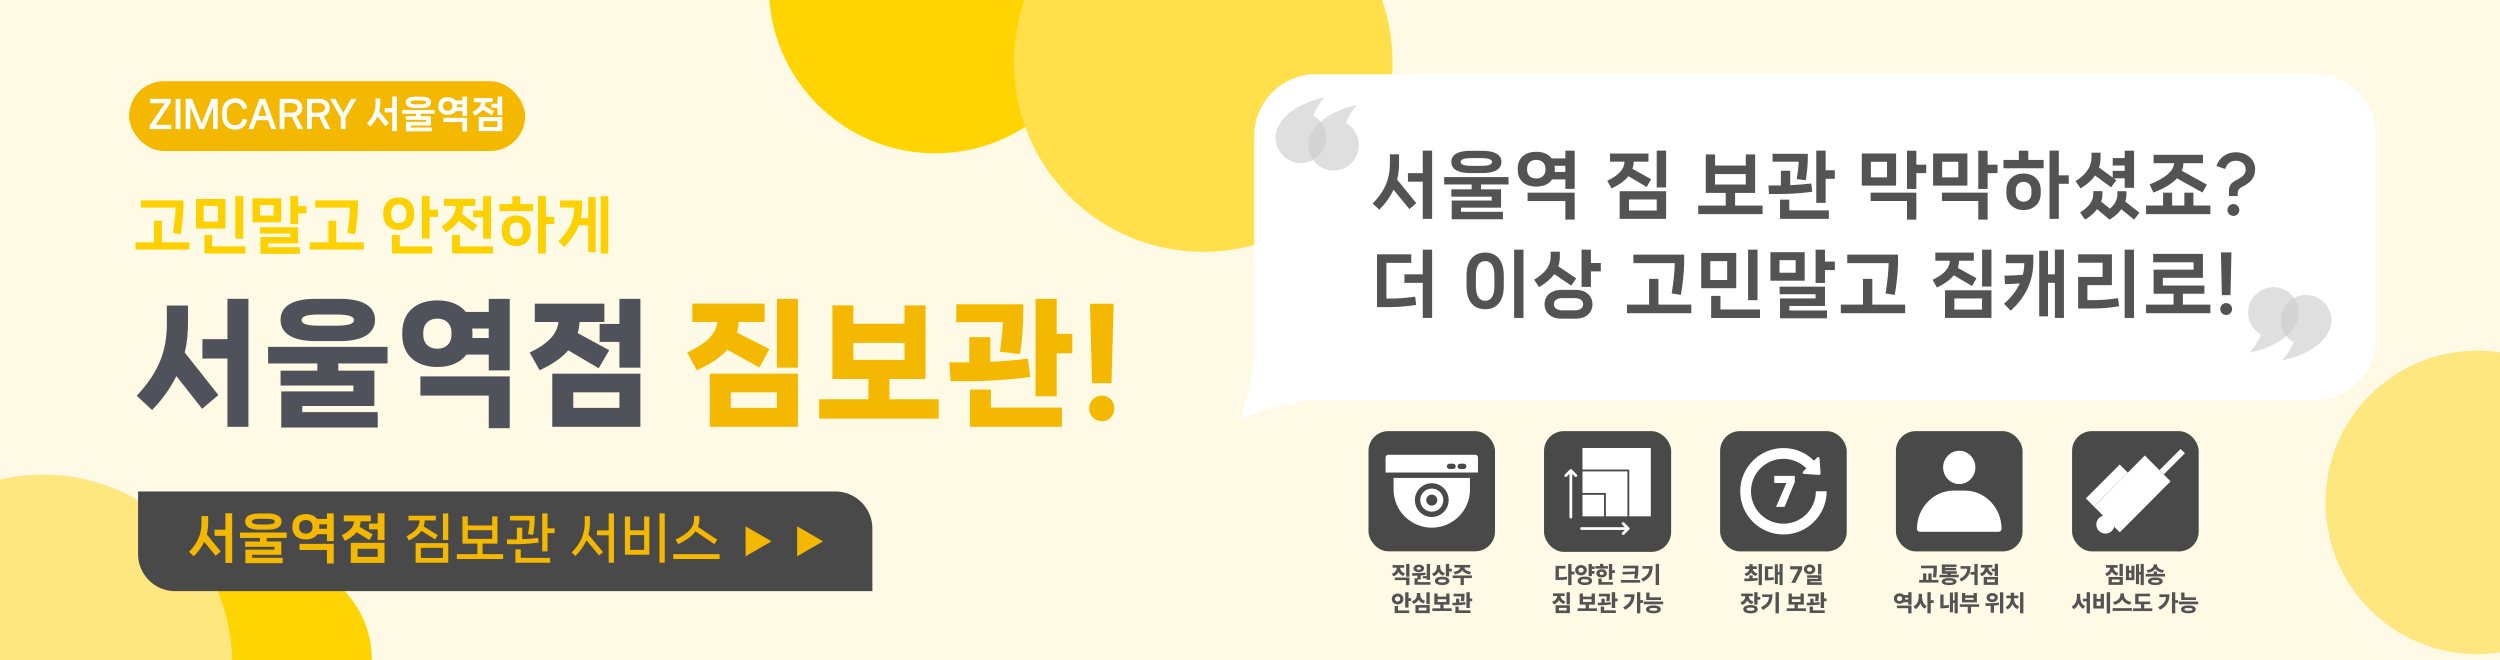 <?xml version="1.0" encoding="UTF-8"?>
<svg id="_레이어_2" data-name="레이어 2" xmlns="http://www.w3.org/2000/svg" xmlns:xlink="http://www.w3.org/1999/xlink" viewBox="0 0 1060 280">
  <defs>
    <style>
      .cls-1 {
        fill: #f5b800;
      }

      .cls-1, .cls-2, .cls-3, .cls-4, .cls-5, .cls-6, .cls-7, .cls-8, .cls-9, .cls-10, .cls-11, .cls-12, .cls-13, .cls-14 {
        stroke-width: 0px;
      }

      .cls-2 {
        fill: #ffd400;
      }

      .cls-3 {
        fill: #ffe04a;
      }

      .cls-4 {
        fill: #4f525b;
      }

      .cls-15 {
        opacity: .63;
      }

      .cls-5 {
        fill: #ffe780;
      }

      .cls-6 {
        fill: none;
      }

      .cls-16 {
        filter: url(#drop-shadow-1);
      }

      .cls-7 {
        fill: #ccc;
      }

      .cls-8 {
        fill: #494949;
      }

      .cls-9, .cls-10, .cls-13 {
        fill: #fff;
      }

      .cls-10 {
        fill-rule: evenodd;
      }

      .cls-17 {
        filter: url(#drop-shadow-2);
      }

      .cls-18 {
        clip-path: url(#clippath);
      }

      .cls-11 {
        fill: #535354;
      }

      .cls-12 {
        fill: #fffae6;
      }

      .cls-13 {
        filter: url(#drop-shadow-3);
      }

      .cls-14 {
        fill: #fdd000;
      }
    </style>
    <clipPath id="clippath">
      <rect class="cls-6" width="1060" height="280"/>
    </clipPath>
    <filter id="drop-shadow-1" filterUnits="userSpaceOnUse">
      <feOffset dx="2" dy="2"/>
      <feGaussianBlur result="blur" stdDeviation="2"/>
      <feFlood flood-color="#7c7c7c" flood-opacity=".2"/>
      <feComposite in2="blur" operator="in"/>
      <feComposite in="SourceGraphic"/>
    </filter>
    <filter id="drop-shadow-2" filterUnits="userSpaceOnUse">
      <feOffset dx="2" dy="2"/>
      <feGaussianBlur result="blur-2" stdDeviation="2"/>
      <feFlood flood-color="#7c7c7c" flood-opacity=".2"/>
      <feComposite in2="blur-2" operator="in"/>
      <feComposite in="SourceGraphic"/>
    </filter>
    <filter id="drop-shadow-3" filterUnits="userSpaceOnUse">
      <feOffset dx="2" dy="2"/>
      <feGaussianBlur result="blur-3" stdDeviation="2"/>
      <feFlood flood-color="#7c7c7c" flood-opacity=".2"/>
      <feComposite in2="blur-3" operator="in"/>
      <feComposite in="SourceGraphic"/>
    </filter>
  </defs>
  <g id="_레이어_1-2" data-name="레이어 1">
    <g class="cls-18">
      <rect class="cls-12" width="1060" height="280"/>
      <circle class="cls-2" cx="115.33" cy="279.67" r="42.33"/>
      <circle class="cls-2" cx="396.5" cy="-5.5" r="70.5"/>
      <circle class="cls-5" cx="1050.34" cy="213.02" r="64.34"/>
      <circle class="cls-5" cx="18.17" cy="281.5" r="80.27"/>
      <circle class="cls-3" cx="510.17" cy="26.5" r="80.27"/>
      <g>
        <g>
          <path class="cls-8" d="m58.54,208.38h295.65c8.66,0,15.7,7.03,15.7,15.7v26.57H74.24c-8.66,0-15.7-7.03-15.7-15.7v-26.57h0Z"/>
          <g>
            <g>
              <path class="cls-1" d="m88.27,221.69c0,1.71-.2,3.34-.59,4.89l5.9,7.26-2.14,1.83-4.87-5.95c-.99,2.16-2.46,4.19-4.4,6.15l-2.03-1.89c3.72-3.79,5.3-7.53,5.3-12.28v-2.88h2.82v2.88Zm7.3-4.06h2.88v21.05h-2.88v-11.47h-4.58v-2.64h4.58v-6.94Z"/>
              <path class="cls-1" d="m121.56,228.07h-8.47v1.51h6.18v5.66h-12.35v1.26h12.91v2.3h-15.78v-5.77h12.33v-1.19h-12.44v-2.25h6.27v-1.51h-8.47v-2.28h19.83v2.28Zm-11.81-3.49c-3.4,0-5.81-.99-5.81-3.45s2.41-3.42,5.81-3.42h3.79c3.4,0,5.84.99,5.84,3.42s-2.43,3.45-5.84,3.45h-3.79Zm.59-4.62c-2.28,0-3.54.34-3.54,1.2s1.26,1.22,3.54,1.22h2.64c2.25,0,3.52-.38,3.52-1.22s-1.26-1.2-3.52-1.2h-2.64Z"/>
              <path class="cls-1" d="m138.63,217.65h2.88v11.79h-2.88v-2.93h-4.06c-.99,1.51-2.82,2.23-4.91,2.23-3.2,0-5.7-1.69-5.7-5.21v-.32c0-3.54,2.5-5.23,5.7-5.23,2.01,0,3.76.68,4.78,2.05h4.19v-2.39Zm-6.13,5.59c0-1.87-1.26-2.75-2.84-2.75s-2.82.88-2.82,2.75v.25c0,1.87,1.24,2.75,2.82,2.75s2.84-.88,2.84-2.75v-.25Zm-5.5,9.94v-2.59h14.51v8.32h-2.88v-5.72h-11.63Zm11.63-8.97v-1.89h-3.31c.04.29.07.59.07.9v.32c0,.23,0,.45-.02.68h3.27Z"/>
              <path class="cls-1" d="m151.21,225.65c-1.1,1.38-2.73,2.57-4.96,3.65l-1.33-2.34c3.52-1.78,5.03-3.58,5.16-5.91h-4.33v-2.52h11.47v2.52h-4.35c-.04.81-.18,1.6-.43,2.32l5.57,3.22-1.4,2.37-5.41-3.31Zm-2.48,13.03v-8.54h14.31v8.54h-14.31Zm2.88-5.99v3.42h8.54v-3.42h-8.54Zm8.54-15.06h2.88v11.36h-2.88v-4.55h-3.7v-2.46h3.7v-4.35Z"/>
              <path class="cls-1" d="m178.69,225.07c-1.1,1.53-2.86,2.88-5.3,4.12l-1.01-1.83c3.72-1.98,5.5-3.99,5.52-6.72h-4.69v-1.98h11.58v1.98h-4.71c0,.92-.16,1.78-.45,2.59l5.97,3.63-1.08,1.87-5.84-3.67Zm-2.46,13.52v-8.29h13.84v8.29h-13.84Zm2.23-6.31v4.28h9.35v-4.28h-9.35Zm9.35-14.6h2.25v11.29h-2.25v-11.29Z"/>
              <path class="cls-1" d="m204.63,234.96h8.7v2.07h-19.65v-2.07h8.72v-4.46h-6.31v-11.54h2.25v3.83h10.34v-3.83h2.25v11.54h-6.31v4.46Zm-6.29-10.14v3.65h10.34v-3.65h-10.34Z"/>
              <path class="cls-1" d="m228.41,230.05c-3.13.45-7.12.7-10.1.7h-3.31l-.11-2.05h4.28v-4.96h2.25v4.89c2.14-.11,4.62-.29,6.74-.56l.25,1.98Zm-4.51-3.54c.38-2.16.63-4.39.63-5.84h-8.29v-1.94h10.48v1.08c0,2.3-.27,4.73-.68,6.96l-2.14-.27Zm-3.11,6.4v3.63h12.46v2.05h-14.72v-5.68h2.25Zm11.36-8.9h3.04v2.05h-3.04v7.73h-2.25v-16.11h2.25v6.33Z"/>
              <path class="cls-1" d="m250.12,221.62c0,1.78-.2,3.45-.63,5.05l6.2,7.41-1.69,1.44-5.34-6.45c-1.01,2.34-2.55,4.53-4.69,6.67l-1.58-1.51c3.76-3.79,5.54-7.62,5.54-12.62v-2.73h2.19v2.73Zm7.96-3.94h2.25v20.91h-2.25v-11.65h-4.96v-2.05h4.96v-7.21Z"/>
              <path class="cls-1" d="m273.11,224.86v-5.86h2.21v16.2h-10.37v-16.2h2.23v5.86h5.93Zm-5.93,8.29h5.93v-6.27h-5.93v6.27Zm12.44-15.48h2.23v20.91h-2.23v-20.91Z"/>
              <path class="cls-1" d="m285.46,234.96h19.65v2.05h-19.65v-2.05Zm9.42-9.65c-1.42,1.94-3.81,3.76-7.37,5.41l-1.04-1.94c5.52-2.64,7.8-5.34,7.8-8.43v-1.6h2.25v1.6c0,1.04-.18,2.05-.59,3.04l8.16,5.45-1.22,1.87-8-5.41Z"/>
            </g>
            <polygon class="cls-1" points="327.14 229.52 316.12 223.15 316.12 235.88 327.14 229.52"/>
            <polygon class="cls-1" points="349 229.52 337.98 223.15 337.98 235.88 349 229.52"/>
          </g>
        </g>
        <g>
          <path class="cls-14" d="m68.64,102.75h11.67v3.04h-22.88v-3.04h7.88v-9.15h3.33v9.15Zm5.8-14.74h-14.72v-3.04h18.07v2.18c0,3.59-.47,8.06-1.17,12.14l-3.28-.52c.65-3.82,1.09-8.22,1.09-10.63v-.13Z"/>
          <path class="cls-14" d="m83.14,96.9v-12.53h12.45v12.53h-12.45Zm3.22-2.91h6.01v-6.71h-6.01v6.71Zm.31,13.5v-7.85h3.3v4.84h14.07v3.02h-17.37Zm13.13-6.32v-17.97h3.35v17.97h-3.35Z"/>
          <path class="cls-14" d="m119.23,84.1v10.14h-12.19v-10.14h12.19Zm-3.22,7.31v-4.47h-5.75v4.47h5.75Zm-2.24,11.8v1.61h13.39v2.78h-16.72v-7.07h12.66v-1.48h-12.79v-2.7h16.12v6.86h-12.66Zm12.66-15.78h3.51v3.02h-3.51v4.58h-3.33v-11.83h3.33v4.24Z"/>
          <path class="cls-14" d="m142.58,102.75h11.67v3.04h-22.88v-3.04h7.88v-9.15h3.33v9.15Zm5.8-14.74h-14.72v-3.04h18.07v2.18c0,3.59-.47,8.06-1.17,12.14l-3.28-.52c.65-3.82,1.09-8.22,1.09-10.63v-.13Z"/>
          <path class="cls-14" d="m175.65,90.84c0,4.55-2.94,6.68-6.55,6.68s-6.58-2.13-6.58-6.68v-.39c0-4.6,2.91-6.73,6.58-6.73s6.55,2.13,6.55,6.73v.39Zm-9.8-.03c0,2.6,1.46,3.8,3.25,3.8s3.22-1.2,3.22-3.8v-.36c0-2.6-1.48-3.82-3.22-3.82s-3.25,1.22-3.25,3.82v.36Zm3.67,8.81v4.84h13.78v3.02h-17.11v-7.85h3.33Zm12.64-10.69h3.54v3.02h-3.54v9.2h-3.3v-17.97h3.3v5.75Z"/>
          <path class="cls-14" d="m194.55,93.59c-1.22,1.82-3.04,3.46-5.51,4.97l-1.74-2.55c4.13-2.7,5.88-5.33,5.9-8.71h-4.94v-2.94h13.23v2.94h-5.04c0,1.22-.18,2.37-.52,3.46l6.47,4.81-1.85,2.6-6.01-4.58Zm.47,10.87h14.04v3.02h-17.37v-7.85h3.33v4.84Zm5.59-15.18h4.24v-6.08h3.33v17.97h-3.33v-9.05h-4.24v-2.83Z"/>
          <path class="cls-14" d="m220.58,83.22v3.3h5.46v2.96h-14.27v-2.96h5.46v-3.3h3.35Zm4.42,13.88v1.43c0,3.51-2.65,5.8-6.08,5.8s-6.11-2.29-6.11-5.8v-1.43c0-3.51,2.7-5.77,6.11-5.77s6.08,2.26,6.08,5.77Zm-3.3.13c0-1.87-1.22-2.94-2.78-2.94s-2.78,1.07-2.78,2.94v1.17c0,1.87,1.22,2.96,2.78,2.96s2.78-1.09,2.78-2.96v-1.17Zm13.29-5.25v3.02h-3.54v12.48h-3.3v-24.29h3.3v8.79h3.54Z"/>
          <path class="cls-14" d="m249.41,92.48v-8.89h3.15v23.32h-3.15v-11.39h-4.03c-1.25,3.38-3.33,6.42-6.19,9.2l-2.47-2.39c4.86-4.52,6.81-9.7,6.81-14.3h-6.06v-3.04h9.31v2.39c0,1.79-.18,3.48-.52,5.1h3.15Zm5.28-9.28h3.22v24.29h-3.22v-24.29Z"/>
        </g>
        <g>
          <g class="cls-16">
            <path class="cls-4" d="m77.71,135.28c0,4.22-.46,8.32-1.37,12.19l14.26,18.03-6.9,5.84-10.9-13.87c-2.51,5.03-5.88,9.82-10.33,14.39l-6.5-6.07c9.24-9.77,12.78-18.95,12.78-30.51v-7.74h8.96v7.74Zm16.72-10.58h8.9v54.26h-8.9v-28.95h-10.61v-8.21h10.61v-17.11Z"/>
            <path class="cls-4" d="m162.32,152.1h-20.88v3.06h15.29v14.97h-30.58v2.6h32.01v6.53h-40.91v-15.31h30.58v-2.48h-30.87v-6.3h15.58v-3.06h-20.88v-7.05h50.66v7.05Zm-30.64-9.48c-8.39,0-14.72-2.54-14.72-9.01s6.33-8.9,14.72-8.9h10.61c8.39,0,14.72,2.54,14.72,8.9s-6.33,9.01-14.72,9.01h-10.61Zm1.88-11.27c-4.96,0-7.7.63-7.7,2.37s2.74,2.37,7.7,2.37h6.85c4.96,0,7.7-.69,7.7-2.37s-2.74-2.37-7.7-2.37h-6.85Z"/>
            <path class="cls-4" d="m205.23,124.71h8.9v30.34h-8.9v-6.7h-9.47c-2.62,3.53-7.13,5.26-12.32,5.26-8.39,0-14.89-4.45-14.89-13.75v-.63c0-9.48,6.5-13.87,14.89-13.87,5.02,0,9.41,1.56,12.09,4.91h9.7v-5.55Zm-28.98,41.03v-8.15h37.88v21.96h-8.9v-13.81h-28.98Zm13.18-26.52c0-4.28-2.74-6.13-5.99-6.13s-5.99,1.85-5.99,6.13v.52c0,4.28,2.74,6.12,5.99,6.12s5.99-1.85,5.99-6.12v-.52Zm15.8,2.08v-3.99h-7.02c.06.64.11,1.27.11,1.91v.63c0,.52,0,.98-.06,1.45h6.96Z"/>
            <path class="cls-4" d="m238.95,146.55c-2.8,3.18-6.79,5.95-12.15,8.44l-4.22-7.51c8.39-4.04,11.64-8.15,12.21-12.94h-10.04v-7.8h29.5v7.8h-10.5c-.11,1.68-.34,3.24-.8,4.68l13.35,7.28-4.45,7.63-12.89-7.57Zm-6.79,32.42v-22.54h37.37v22.54h-37.37Zm8.9-14.62v6.59h19.57v-6.59h-19.57Zm19.57-39.64h8.9v29.18h-8.9v-10.92h-8.39v-7.63h8.39v-10.63Z"/>
          </g>
          <g class="cls-17">
            <path class="cls-1" d="m306.37,146.26c-2.91,3.35-7.19,6.18-12.95,8.73l-4.05-7.57c8.73-4.04,12.21-8.09,12.84-12.89h-10.67v-7.8h30.64v7.8h-10.95c-.11,1.56-.4,3.06-.8,4.45l13.81,7.05-4.28,7.8-13.58-7.57Zm-7.42,32.71v-22.54h37.37v22.54h-37.37Zm8.9-14.62v6.59h19.57v-6.59h-19.57Zm19.57-39.64h8.9v29.18h-8.9v-29.18Z"/>
            <path class="cls-1" d="m375.12,167.29h20.88v8.21h-50.66v-8.21h20.88v-8.61h-15.29v-31.2h8.9v7.8h21.68v-7.8h8.9v31.2h-15.29v8.61Zm-15.29-23.92v7.22h21.68v-7.22h-21.68Z"/>
            <path class="cls-1" d="m434.8,157.82c-8.27,1.21-18.43,1.79-25.96,1.79h-7.82l-.46-7.97h8.44v-10.69h8.9v10.46c5.08-.23,10.78-.69,15.97-1.33l.91,7.74Zm-12.84-10.69c.68-4.74,1.2-9.19,1.25-12.54h-19.74v-7.57h28.41v2.71c0,6.65-.51,12.95-1.43,18.38l-8.5-.98Zm-3.82,16.06v7.63h30.12v8.15h-39.02v-15.78h8.9Zm27.9-23.63h6.62v8.21h-6.62v18.26h-8.96v-41.32h8.96v14.85Z"/>
            <path class="cls-1" d="m459.8,171.17c0-3.01,2.4-5.43,5.36-5.43s5.36,2.43,5.36,5.43-2.4,5.43-5.36,5.43-5.36-2.43-5.36-5.43Zm1.25-10.69l-.91-33.69h10.04l-.91,33.69h-8.22Z"/>
          </g>
        </g>
        <rect class="cls-1" x="54.72" y="34.44" width="167.96" height="29.58" rx="14.79" ry="14.79"/>
        <g>
          <path class="cls-9" d="m63.5,54.74v-1.6l6.41-9.37h-6.23v-1.84h8.73v1.59l-6.41,9.39h6.64v1.84h-9.14Z"/>
          <path class="cls-9" d="m74.47,54.74v-12.81h2.03v12.81h-2.03Z"/>
          <path class="cls-9" d="m78.75,54.74v-12.81h2.67l4.11,10.43,4.11-10.43h2.67v12.81h-1.99v-9.51l-3.77,9.51h-2.04l-3.77-9.51v9.51h-1.99Z"/>
          <path class="cls-9" d="m94.2,49.45v-2.25c0-3.49,2.51-5.51,5.48-5.51,2.68,0,4.58,1.57,5.21,4.15l-1.93.55c-.46-1.84-1.49-2.81-3.28-2.81-1.9,0-3.45,1.26-3.45,3.74v2.04c0,2.48,1.55,3.74,3.45,3.74,1.79,0,2.83-.97,3.28-2.81l1.93.55c-.63,2.57-2.53,4.14-5.21,4.14-2.97,0-5.48-2.01-5.48-5.53Z"/>
          <path class="cls-9" d="m115.05,54.74l-1.35-3.78h-4.88l-1.35,3.78h-2.07l4.6-12.81h2.51l4.62,12.81h-2.07Zm-5.59-5.61h3.6l-1.79-5.07-1.81,5.07Z"/>
          <path class="cls-9" d="m128.5,54.74h-2.25l-2.51-5.21h-3.14v5.21h-2.03v-12.81h5.13c2.69,0,4.46,1.29,4.46,3.78,0,1.85-.94,3.05-2.51,3.53l2.84,5.5Zm-7.9-11.02v4.02h2.97c1.66,0,2.57-.71,2.57-2.03s-.91-1.99-2.57-1.99h-2.97Z"/>
          <path class="cls-9" d="m140.12,54.74h-2.25l-2.51-5.21h-3.14v5.21h-2.03v-12.81h5.13c2.69,0,4.46,1.29,4.46,3.78,0,1.85-.94,3.05-2.51,3.53l2.84,5.5Zm-7.9-11.02v4.02h2.97c1.66,0,2.57-.71,2.57-2.03s-.91-1.99-2.57-1.99h-2.97Z"/>
          <path class="cls-9" d="m151.11,41.93l-4.57,7.83v4.98h-2.03v-4.91l-4.58-7.9h2.26l3.33,5.97,3.33-5.97h2.26Z"/>
          <path class="cls-9" d="m161.21,43.77c0,1.19-.14,2.32-.41,3.41l4.11,5.06-1.49,1.27-3.39-4.15c-.69,1.51-1.71,2.92-3.06,4.29l-1.41-1.32c2.59-2.64,3.69-5.24,3.69-8.56v-2.01h1.96v2.01Zm5.09-2.83h2.01v14.67h-2.01v-7.99h-3.19v-1.84h3.19v-4.84Z"/>
          <path class="cls-9" d="m184.29,48.21h-5.9v1.05h4.3v3.94h-8.6v.88h9v1.6h-10.99v-4.02h8.59v-.83h-8.67v-1.57h4.37v-1.05h-5.9v-1.59h13.82v1.59Zm-8.23-2.43c-2.37,0-4.05-.69-4.05-2.4s1.68-2.39,4.05-2.39h2.64c2.37,0,4.07.69,4.07,2.39s-1.7,2.4-4.07,2.4h-2.64Zm.41-3.22c-1.59,0-2.47.24-2.47.83s.88.85,2.47.85h1.84c1.57,0,2.45-.27,2.45-.85s-.88-.83-2.45-.83h-1.84Z"/>
          <path class="cls-9" d="m196.06,40.96h2.01v8.21h-2.01v-2.04h-2.83c-.69,1.05-1.96,1.55-3.42,1.55-2.23,0-3.97-1.18-3.97-3.63v-.22c0-2.47,1.74-3.64,3.97-3.64,1.4,0,2.62.47,3.33,1.43h2.92v-1.67Zm-4.27,3.89c0-1.3-.88-1.92-1.98-1.92s-1.96.61-1.96,1.92v.17c0,1.3.86,1.92,1.96,1.92s1.98-.61,1.98-1.92v-.17Zm-3.83,6.92v-1.81h10.11v5.79h-2.01v-3.99h-8.1Zm8.1-6.25v-1.32h-2.31c.03.2.05.41.05.63v.22c0,.16,0,.31-.02.47h2.28Z"/>
          <path class="cls-9" d="m204.71,46.53c-.77.96-1.9,1.79-3.45,2.54l-.93-1.63c2.45-1.24,3.5-2.5,3.6-4.11h-3.01v-1.76h7.99v1.76h-3.03c-.03.57-.13,1.12-.3,1.62l3.88,2.25-.97,1.65-3.77-2.31Zm-1.73,9.08v-5.95h9.97v5.95h-9.97Zm2.01-4.18v2.39h5.95v-2.39h-5.95Zm5.95-10.49h2.01v7.91h-2.01v-3.17h-2.58v-1.71h2.58v-3.03Z"/>
        </g>
        <path class="cls-13" d="m979.38,29.46h-423.48c-14.4,0-26.08,11.67-26.08,26.08v85.85c0,1.12.08,2.21.21,3.29-.74,10.63-2.53,22.72-6.6,31.4,0,0,8.53-5.07,30.68-8.68.59.04,1.18.07,1.78.07h423.48c14.4,0,26.08-11.67,26.08-26.08V55.53c0-14.4-11.67-26.08-26.08-26.08Z"/>
        <g>
          <g class="cls-15">
            <path class="cls-7" d="m972.47,145.14c-1.59,4.16-4.81,7.65-4.81,7.65,0,0,14.68-2.59,19.48-11.75.47-.84.84-1.76,1.07-2.75,1.37-5.77-2.19-11.56-7.96-12.93-5.77-1.37-11.56,2.19-12.93,7.96-1.13,4.75,1.09,9.52,5.14,11.82Z"/>
          </g>
          <g class="cls-15">
            <path class="cls-7" d="m958.63,141.85c-1.59,4.16-4.81,7.65-4.81,7.65,0,0,14.68-2.59,19.48-11.75.47-.84.84-1.76,1.07-2.75,1.37-5.77-2.19-11.56-7.96-12.93-5.77-1.37-11.56,2.19-12.93,7.96-1.13,4.75,1.09,9.52,5.14,11.82Z"/>
          </g>
        </g>
        <g>
          <g class="cls-15">
            <path class="cls-7" d="m556.8,49c1.56-4.18,4.75-7.68,4.75-7.68,0,0-14.66,2.7-19.39,11.89-.46.85-.82,1.77-1.05,2.76-1.33,5.78,2.28,11.54,8.06,12.87,5.78,1.33,11.54-2.28,12.87-8.06,1.09-4.76-1.17-9.51-5.23-11.78Z"/>
          </g>
          <g class="cls-15">
            <path class="cls-7" d="m570.66,52.18c1.56-4.18,4.75-7.68,4.75-7.68,0,0-14.66,2.7-19.39,11.89-.46.85-.82,1.77-1.05,2.76-1.33,5.78,2.28,11.54,8.06,12.87s11.54-2.28,12.87-8.06c1.09-4.76-1.17-9.51-5.23-11.78Z"/>
          </g>
        </g>
        <g>
          <path class="cls-11" d="m593.2,69.43c0,2.36-.28,4.59-.81,6.73l8.12,9.98-2.95,2.51-6.7-8.19c-1.36,2.98-3.38,5.77-6.05,8.46l-2.79-2.61c5.12-5.21,7.29-10.36,7.29-16.9v-3.97h3.88v3.97Zm10.05-5.58h3.97v28.96h-3.97v-15.78h-6.29v-3.63h6.29v-9.55Z"/>
          <path class="cls-11" d="m639.61,78.2h-11.66v2.08h8.5v7.78h-16.99v1.74h17.77v3.16h-21.7v-7.94h16.96v-1.64h-17.12v-3.1h8.62v-2.08h-11.66v-3.13h27.29v3.13Zm-16.25-4.81c-4.68,0-8-1.36-8-4.74s3.32-4.71,8-4.71h5.21c4.68,0,8.03,1.37,8.03,4.71s-3.35,4.74-8.03,4.74h-5.21Zm.81-6.36c-3.13,0-4.87.46-4.87,1.64s1.74,1.67,4.87,1.67h3.63c3.1,0,4.84-.53,4.84-1.67s-1.74-1.64-4.84-1.64h-3.63Z"/>
          <path class="cls-11" d="m663.7,63.88h3.97v16.21h-3.97v-4.03h-5.58c-1.36,2.08-3.88,3.07-6.76,3.07-4.4,0-7.84-2.33-7.84-7.16v-.43c0-4.87,3.44-7.19,7.84-7.19,2.76,0,5.18.93,6.57,2.82h5.77v-3.29Zm-8.43,7.69c0-2.57-1.74-3.78-3.91-3.78s-3.88,1.21-3.88,3.78v.34c0,2.57,1.71,3.78,3.88,3.78s3.91-1.21,3.91-3.78v-.34Zm-7.57,13.67v-3.56h19.97v11.44h-3.97v-7.88h-16Zm16-12.34v-2.6h-4.56c.06.4.09.8.09,1.24v.43c0,.31,0,.62-.03.93h4.5Z"/>
          <path class="cls-11" d="m690.45,74.73c-1.55,1.95-3.94,3.66-7.16,5.18l-1.8-3.26c4.99-2.45,7.13-4.93,7.32-8.09h-6.17v-3.47h16.31v3.47h-6.23c-.06,1.08-.25,2.08-.56,3.04l7.91,4.37-1.86,3.32-7.75-4.56Zm-3.72,18.08v-11.75h19.69v11.75h-19.69Zm3.97-8.25v4.71h11.75v-4.71h-11.75Zm11.75-20.71h3.97v15.63h-3.97v-15.63Z"/>
          <path class="cls-11" d="m735.68,87.16h11.66v3.63h-27.29v-3.63h11.66v-5.37h-8.46v-16.31h3.94v4.71h13.02v-4.71h3.97v16.31h-8.5v5.37Zm-8.5-13.36v4.43h13.02v-4.43h-13.02Z"/>
          <path class="cls-11" d="m768.42,81.3c-4.37.62-9.89.96-13.98.96h-4.4l-.22-3.63h5.27v-6.23h3.97v6.11c2.85-.12,6.08-.37,8.93-.71l.43,3.5Zm-6.57-5.36c.43-2.79.74-5.46.78-7.38h-11.07v-3.35h14.95v1.46c0,3.38-.34,6.76-.87,9.74l-3.78-.46Zm-3.19,8.71v4.56h16.77v3.6h-20.71v-8.15h3.94Zm15.41-12.46h3.88v3.63h-3.88v10.2h-3.97v-22.17h3.97v8.34Z"/>
          <path class="cls-11" d="m803.94,65.09v13.61h-14.54v-13.61h14.54Zm-10.79,20.15v-3.56h19.38v11.44h-3.97v-7.88h-15.41Zm6.95-10.04v-6.6h-6.85v6.6h6.85Zm16.62-5.39v3.6h-4.19v6.7h-3.97v-16.21h3.97v5.92h4.19Z"/>
          <path class="cls-11" d="m834.17,65.09v13.61h-14.54v-13.61h14.54Zm-10.79,20.15v-3.56h19.38v11.44h-3.97v-7.88h-15.41Zm6.95-10.04v-6.6h-6.85v6.6h6.85Zm16.62-5.39v3.6h-4.19v6.7h-3.97v-16.21h3.97v5.92h4.19Z"/>
          <path class="cls-11" d="m859.99,63.88v3.94h6.51v3.53h-17.02v-3.53h6.51v-3.94h4Zm5.27,16.56v1.71c0,4.19-3.16,6.91-7.25,6.91s-7.29-2.73-7.29-6.91v-1.71c0-4.19,3.22-6.88,7.29-6.88s7.25,2.7,7.25,6.88Zm-3.94.15c0-2.23-1.46-3.5-3.32-3.5s-3.32,1.27-3.32,3.5v1.4c0,2.23,1.46,3.53,3.32,3.53s3.32-1.3,3.32-3.53v-1.4Zm15.84-6.26v3.6h-4.22v14.88h-3.94v-28.96h3.94v10.48h4.22Z"/>
          <path class="cls-11" d="m888.32,74.42c-1.4,2.02-3.44,3.81-6.14,5.46l-2.17-3.07c4.96-3.07,6.79-6.45,6.79-10.17v-1.92h3.84v1.92c0,1.58-.22,3.04-.65,4.4l5.8,4.25v-2.85h5.08v-2.26h-5.08v-3.16h5.08v-3.13h3.97v15.75h-3.97v-4.03h-4.65l1.09.81-2.2,3.01-6.79-4.99Zm18.82,15.75l-2.29,2.95-5.4-4.4c-1.18,1.64-2.88,3.13-5.02,4.4l-5.27-4.43c-1.24,1.64-2.95,3.16-5.08,4.43l-2.14-3.04c3.84-2.39,5.61-4.99,5.61-7.63v-1.4h3.88v1.4c0,1.02-.19,2.04-.53,3.04l3.69,2.98c2.23-1.92,3.19-3.97,3.19-6.01v-1.4h3.84v1.4c0,.99-.16,2.02-.5,3.01l6.01,4.71Z"/>
          <path class="cls-11" d="m930.02,87.16h7.19v3.63h-27.29v-3.63h7.22v-5.46h3.84v5.46h5.18v-5.46h3.85v5.46Zm-18.6-8.96c7.22-2.91,10.2-5.92,10.36-8.99h-8.65v-3.57h20.93v3.57h-8.31c-.03,1.09-.25,2.17-.65,3.19l10.64,5.89-1.89,3.35-10.82-6.02c-2.05,2.23-5.3,4.25-9.98,6.02l-1.61-3.44Z"/>
          <path class="cls-11" d="m939.75,70.42c1.15-3.38,3.97-5.86,8.31-5.86,4.06,0,8.12,2.6,8.12,7.16,0,3.54-1.83,5.61-4.99,7.19-1.8.93-2.33,1.55-2.36,2.82l-.03,1.39h-3.72l-.03-1.8c-.03-2.6.74-3.84,3.78-5.3,2.26-1.18,3.35-2.29,3.35-4.31,0-2.23-1.83-3.54-4.12-3.54-2.54,0-3.78,1.3-4.62,3.47l-3.69-1.24Zm4.68,18.63c0-1.39,1.15-2.54,2.54-2.54s2.51,1.15,2.51,2.54-1.12,2.51-2.51,2.51-2.54-1.12-2.54-2.51Z"/>
          <path class="cls-11" d="m589.92,126.59c2.98,0,6.57-.28,10.11-.81l.43,3.5c-3.38.56-7.32.93-11.22.93h-5.4v-22.38h14.54v3.63h-10.54v15.13h2.08Zm13.33-20.74h3.97v28.96h-3.97v-14.88h-7.78v-3.6h7.78v-10.48Z"/>
          <path class="cls-11" d="m621.81,121.32v-4.43c0-7.07,3.57-9.8,7.91-9.8s7.88,2.73,7.88,9.8v4.43c0,7.07-3.57,9.8-7.88,9.8s-7.91-2.73-7.91-9.8Zm11.81,0v-4.43c0-4.65-1.77-6.2-3.91-6.2s-3.94,1.55-3.94,6.2v4.43c0,4.65,1.8,6.2,3.94,6.2s3.91-1.55,3.91-6.2Zm8.37,13.49v-28.96h3.97v28.96h-3.97Z"/>
          <path class="cls-11" d="m659.02,116.23c-1.46,2.02-3.6,3.84-6.45,5.49l-2.11-3.13c5.18-3.07,7.04-6.32,7.04-9.98v-1.89h3.88v1.89c0,1.55-.22,2.98-.65,4.31l7.57,5.12-2.11,3.07-7.16-4.87Zm9.21,6.67c4.12,0,6.98,2.45,6.98,6.11s-2.85,6.11-6.98,6.11h-6.36c-4.09,0-6.98-2.42-6.98-6.11s2.88-6.11,6.98-6.11h6.36Zm-.59,8.68c2.39,0,3.6-1.05,3.6-2.61s-1.21-2.57-3.6-2.57h-5.21c-2.36,0-3.57,1.05-3.57,2.57s1.21,2.61,3.57,2.61h5.21Zm6.91-20.06h4.19v3.56h-4.19v6.54h-3.97v-15.75h3.97v5.64Z"/>
          <path class="cls-11" d="m703.19,129.16h13.92v3.63h-27.29v-3.63h9.39v-10.91h3.97v10.91Zm6.91-17.58h-17.55v-3.63h21.55v2.61c0,4.28-.56,9.61-1.4,14.48l-3.91-.62c.78-4.56,1.3-9.8,1.3-12.68v-.15Z"/>
          <path class="cls-11" d="m721.32,122.19v-14.95h14.85v14.95h-14.85Zm3.84-3.47h7.16v-8h-7.16v8Zm.37,16.09v-9.36h3.94v5.77h16.77v3.6h-20.71Zm15.66-7.54v-21.42h4v21.42h-4Z"/>
          <path class="cls-11" d="m765.19,106.93v12.09h-14.54v-12.09h14.54Zm-3.84,8.71v-5.33h-6.85v5.33h6.85Zm-2.67,14.08v1.92h15.97v3.32h-19.94v-8.43h15.1v-1.77h-15.25v-3.22h19.22v8.19h-15.1Zm15.1-18.82h4.19v3.6h-4.19v5.46h-3.97v-14.11h3.97v5.05Z"/>
          <path class="cls-11" d="m793.87,129.16h13.92v3.63h-27.29v-3.63h9.4v-10.91h3.97v10.91Zm6.91-17.58h-17.55v-3.63h21.55v2.61c0,4.28-.56,9.61-1.4,14.48l-3.91-.62c.77-4.56,1.3-9.8,1.3-12.68v-.15Z"/>
          <path class="cls-11" d="m828.4,116.73c-1.55,1.95-3.94,3.66-7.16,5.18l-1.8-3.26c4.99-2.45,7.13-4.93,7.32-8.09h-6.17v-3.47h16.31v3.47h-6.23c-.06,1.08-.25,2.08-.56,3.04l7.91,4.37-1.86,3.32-7.75-4.56Zm-3.72,18.08v-11.75h19.69v11.75h-19.69Zm3.97-8.25v4.71h11.75v-4.71h-11.75Zm11.75-20.71h3.97v15.63h-3.97v-15.63Z"/>
          <path class="cls-11" d="m850.5,111.61v-3.63h11.63v2.85c0,8.4-3.22,15.13-9.61,20.9l-2.85-2.95c3.16-2.67,5.33-5.61,6.73-8.62-1.95.19-4.12.28-5.86.31h-.43l-.22-3.6h.47c2.01,0,5.05-.15,7.32-.37.43-1.64.62-3.29.62-4.9h-7.78Zm20.77-5.77h3.84v28.96h-3.84v-14.88h-2.92v14.2h-3.72v-27.81h3.72v10.01h2.92v-10.48Z"/>
          <path class="cls-11" d="m881.13,130.81v-13.39h10.36v-6.02h-10.36v-3.56h14.32v13.05h-10.39v6.36h2.76c3.1,0,6.73-.28,10.2-.84l.5,3.41c-3.35.65-7.38.99-11.41.99h-5.98Zm19.72,4v-28.96h3.97v28.96h-3.97Z"/>
          <path class="cls-11" d="m925.55,129.16h11.66v3.63h-27.29v-3.63h11.66v-4.62h-8.46v-10.2h16.96v-3.13h-17.12v-3.57h21.08v10.17h-16.99v3.26h17.61v3.47h-9.12v4.62Z"/>
          <path class="cls-11" d="m941.39,131.05c0-1.39,1.12-2.54,2.51-2.54s2.51,1.15,2.51,2.54-1.12,2.51-2.51,2.51-2.51-1.12-2.51-2.51Zm.68-5.92l-.4-18.11h4.46l-.4,18.11h-3.66Z"/>
        </g>
        <g>
          <g>
            <g>
              <path class="cls-11" d="m739.6,245.33c1.06,0,2.05-.03,2.97-.07.92-.04,1.79-.12,2.62-.24l.1,1.03c-.6.11-1.23.2-1.88.26-.65.06-1.27.1-1.84.11-.58.02-1.21.02-1.9.02l-.16-1.13h.09Zm2.96-2.89c-.18.44-.46.82-.83,1.14-.37.32-.84.55-1.41.69l-.65-1.06c.48-.12.86-.29,1.17-.52s.52-.48.66-.76c.14-.28.21-.58.21-.9v-.23h1.13v.23c0,.51-.09.98-.27,1.42Zm2.34-1.19h-4.94v-1.12h4.94v1.12Zm-1.77-.62h-1.41v-1.44h1.41v1.44Zm0,5.21h-1.41v-1.85h1.41v1.85Zm.23-3.96c.14.28.37.52.67.74s.7.38,1.17.5l-.63,1.08c-.57-.14-1.05-.37-1.43-.68-.38-.32-.67-.69-.86-1.11-.19-.43-.28-.89-.28-1.38v-.23h1.15v.23c0,.3.07.58.21.86Zm3.7,6.21h-1.4v-8.99h1.4v8.99Z"/>
              <path class="cls-11" d="m751.65,241.25h-1.93v4.26h-1.41v-5.38h3.34v1.12Zm-1.05,3.64c.47-.03.95-.08,1.44-.17l.1,1.13c-.5.09-.99.15-1.48.19-.48.04-1.05.05-1.71.06h-.64v-1.17h.64c.63,0,1.18-.01,1.65-.04Zm3.21,2.76h-1.28v-8.4h1.28v8.4Zm1.03-4.01h-1.44v-1.11h1.44v1.11Zm1.01,4.43h-1.32v-8.96h1.32v8.96Z"/>
              <path class="cls-11" d="m762.38,241.45v-.04h-3.38v-1.35h5.11v1.36l-2.9,5.71h-1.71l2.89-5.68Z"/>
              <path class="cls-11" d="m768.51,239.61c.37.18.66.42.87.74.21.31.32.67.32,1.06s-.1.74-.32,1.06c-.21.31-.5.56-.87.74-.37.18-.78.27-1.24.27s-.87-.09-1.24-.27c-.37-.18-.66-.42-.87-.74-.21-.31-.32-.67-.32-1.06s.11-.75.32-1.06.5-.56.87-.74c.37-.18.78-.27,1.24-.27s.87.09,1.24.27Zm3.75,6.82h-4.67v1.01h-1.37v-2.03h4.64v-.43h-4.66v-1.08h6.06v2.52Zm-5.54-5.83c-.16.07-.29.18-.38.32s-.14.31-.14.5.05.36.14.5c.09.14.22.25.38.32.16.07.35.11.55.11.21,0,.39-.04.55-.11s.28-.18.37-.32c.09-.14.13-.31.13-.5s-.04-.36-.13-.5c-.09-.14-.21-.25-.37-.32-.16-.07-.34-.1-.55-.1s-.39.04-.55.1Zm5.75,7.38h-6.26v-1.1h6.26v1.1Zm-.21-4.41h-1.41v-4.46h1.41v4.46Z"/>
              <path class="cls-11" d="m740.92,254.31c-.18.51-.47.96-.85,1.34-.38.38-.87.67-1.45.85l-.71-1.11c.49-.15.89-.37,1.21-.66.32-.29.55-.61.7-.97.15-.36.22-.73.22-1.12v-.54h1.15v.54c0,.6-.09,1.15-.27,1.67Zm2.26-1.51h-4.9v-1.11h4.9v1.11Zm.69,3.95c.46.14.81.34,1.06.6.25.26.37.58.37.95s-.12.68-.37.95c-.25.27-.6.47-1.06.61-.46.14-1,.21-1.62.21s-1.18-.07-1.65-.21c-.47-.14-.82-.35-1.08-.61-.25-.26-.38-.58-.38-.95s.12-.68.38-.95.61-.46,1.08-.6c.47-.14,1.02-.21,1.65-.21s1.16.07,1.62.21Zm-2.21-3.1c.14.32.35.61.66.86.3.25.69.45,1.16.58l-.66,1.1c-.57-.17-1.04-.42-1.41-.78-.37-.35-.65-.76-.83-1.24s-.27-.99-.27-1.54v-.53h1.15v.53c0,.35.07.69.2,1.01Zm-.35,4.04c-.25.05-.44.12-.57.22s-.19.23-.19.39.06.28.19.38c.13.1.32.18.57.23s.56.07.93.07.68-.02.93-.07.43-.12.55-.23c.12-.1.18-.23.18-.38s-.06-.29-.18-.39-.3-.17-.55-.22c-.25-.05-.55-.07-.93-.07s-.68.02-.93.07Zm3.89-1.31h-1.41v-5.29h1.41v5.29Zm1.16-2.13h-1.56v-1.14h1.56v1.14Z"/>
              <path class="cls-11" d="m751.19,254.68c-.25.79-.67,1.51-1.28,2.17s-1.44,1.23-2.49,1.73l-.73-1.12c.86-.41,1.54-.86,2.05-1.35.51-.49.87-1.05,1.09-1.67.22-.62.33-1.34.33-2.17v-.25h1.4c0,.98-.12,1.87-.37,2.65Zm-.37-1.56h-3.64v-1.1h3.64v1.1Zm3.43,6.93h-1.43v-8.96h1.43v8.96Z"/>
              <path class="cls-11" d="m765.71,259.06h-8.19v-1.13h8.19v1.13Zm-5.95-6.08h3.66v-1.32h1.4v4.7h-6.47v-4.7h1.41v1.32Zm3.66,2.25v-1.15h-3.66v1.15h3.66Zm-1.13,2.96h-1.39v-2.14h1.39v2.14Z"/>
              <path class="cls-11" d="m768.97,255.49c.9-.04,1.75-.11,2.55-.22l.06,1.01c-.82.15-1.69.25-2.59.3-.91.05-1.87.08-2.89.08l-.11-1.1c1.09,0,2.08-.02,2.98-.06Zm1.37-2.61h-3.82v-1.14h3.82v1.14Zm-1.64,6.27h-1.41v-1.95h1.41v1.95Zm4.99.77h-6.4v-1.13h6.4v1.13Zm-4.72-3.83h-1.4v-2.26h1.4v2.26Zm2.21-3.64c0,.47-.02.89-.05,1.26-.03.37-.07.78-.15,1.23l-1.39-.13c.09-.46.14-.87.17-1.23.02-.36.04-.75.04-1.16v-.69h1.37v.72Zm2.23,5.34h-1.44v-6.7h1.44v6.7Zm1.02-2.85h-1.57v-1.17h1.57v1.17Z"/>
            </g>
            <g>
              <rect class="cls-8" x="729.33" y="182.8" width="53.68" height="51" rx="8.38" ry="8.38"/>
              <g>
                <path class="cls-9" d="m769.92,208.3c0,7.59-6.15,13.75-13.75,13.75s-13.75-6.13-13.75-13.75,6.15-13.75,13.75-13.75c3.8,0,7.23,1.54,9.72,4.03l-1.6,1.6c.13.35.15.39.27.73l6.91.47.46-.46-.47-6.91c-.35-.13-.39-.15-.73-.27l-1.6,1.6c-3.32-3.32-7.9-5.37-12.96-5.37h-.01c-10.1,0-18.33,8.26-18.31,18.36.02,10.11,8.22,18.29,18.33,18.29s18.33-8.21,18.33-18.33h-4.58Z"/>
                <path class="cls-9" d="m761,204.37l-4.32,10.53h-3.62l4.36-10.12h-5.13v-3.02h8.71v2.61Z"/>
              </g>
            </g>
          </g>
          <g>
            <g>
              <path class="cls-11" d="m821.9,247.02h-8.17v-1.14h8.17v1.14Zm-1.7-6.08h-5.68v-1.1h5.68v1.1Zm-3.43,5.3h-1.4v-3.13h1.4v3.13Zm2.23,0h-1.39v-3.13h1.39v3.13Zm2.22-4.28c0,.37-.04.8-.09,1.29-.05.49-.13,1.02-.23,1.6l-1.39-.13c.09-.52.16-1.02.21-1.48.05-.46.07-.88.08-1.25s.01-.78.01-1.23v-.93h1.42v.83c0,.5,0,.93-.01,1.3Z"/>
              <path class="cls-11" d="m830.52,244.78h-8.19v-1.1h8.19v1.1Zm-2.41.49c.47.12.82.29,1.07.51s.37.49.37.81-.12.59-.37.81-.6.39-1.07.51c-.46.11-1.03.17-1.69.17s-1.24-.05-1.71-.17c-.47-.11-.83-.28-1.08-.51-.25-.22-.37-.5-.37-.81s.12-.59.37-.81.61-.39,1.08-.51,1.04-.17,1.7-.17c.66,0,1.22.05,1.69.17Zm1.48-4.88h-4.85v2.4h-1.41v-3.47h6.25v1.07Zm.08,2.86h-6.33v-1.07h6.33v1.07Zm-.28-1.46h-5.04v-1.01h5.04v1.01Zm-3.97,4.4c-.25.03-.44.08-.56.14-.12.06-.18.15-.18.27,0,.1.06.19.18.26s.31.12.57.15c.26.03.59.05,1,.05s.73-.02.98-.05c.25-.03.44-.08.56-.15s.18-.15.18-.26c0-.12-.06-.2-.18-.27-.12-.06-.3-.11-.55-.14-.25-.03-.58-.04-.99-.04s-.76.01-1.01.04Zm1.71-2.1h-1.41v-1.31h1.41v1.31Z"/>
              <path class="cls-11" d="m835.19,242.67c-.23.78-.64,1.49-1.23,2.14-.59.65-1.39,1.23-2.42,1.74l-.71-1.09c.83-.41,1.49-.87,1.97-1.36.48-.49.83-1.05,1.04-1.66.21-.62.31-1.33.31-2.15v-.25h1.38c0,.99-.12,1.87-.35,2.64Zm-.3-1.54h-3.62v-1.1h3.62v1.1Zm2.93,2.52h-2.34v-1.14h2.34v1.14Zm.71,4.42h-1.39v-8.96h1.39v8.96Z"/>
              <path class="cls-11" d="m842.47,242.11c-.18.51-.46.96-.83,1.35-.38.39-.85.67-1.43.85l-.72-1.11c.49-.15.89-.37,1.2-.66.32-.29.55-.61.69-.97.14-.36.22-.73.22-1.12v-.53h1.14v.53c0,.6-.09,1.15-.27,1.66Zm2.28-1.47h-4.87v-1.11h4.87v1.11Zm2.41,7.33h-6.07v-3.36h6.07v3.36Zm-3.92-6.48c.14.33.36.63.66.91.3.28.68.49,1.15.65l-.69,1.1c-.56-.18-1.02-.45-1.39-.82-.37-.37-.64-.8-.81-1.29-.17-.49-.26-1.02-.26-1.58v-.54h1.14v.54c0,.36.07.7.21,1.03Zm-.75,5.35h3.29v-1.14h-3.29v1.14Zm3.62-4.6h-1.65v-1.14h1.65v1.14Zm1.04,2.02h-1.4v-5.17h1.4v5.17Z"/>
              <path class="cls-11" d="m806.62,251.85c.36.19.65.45.86.79.21.34.32.72.32,1.14s-.1.81-.32,1.16c-.21.34-.5.61-.86.8s-.77.29-1.21.29-.86-.1-1.22-.29c-.37-.2-.65-.46-.87-.8-.21-.34-.31-.73-.31-1.16s.11-.8.31-1.14c.21-.34.5-.6.87-.79.37-.19.77-.28,1.22-.28.44,0,.85.09,1.21.28Zm3.87,8.21h-1.4v-2.18h-4.8v-1.11h6.2v3.29Zm-5.63-7.18c-.16.08-.29.2-.38.35-.09.15-.14.34-.14.56s.05.41.14.58c.09.16.22.29.38.37.16.08.35.12.56.12.2,0,.37-.04.54-.12.16-.08.29-.21.38-.36.09-.16.13-.35.13-.57,0-.21-.04-.39-.13-.55-.09-.16-.21-.28-.38-.35-.16-.08-.34-.12-.54-.12-.21,0-.39.04-.56.12Zm4.66.52h-2.64v-1.13h2.64v1.13Zm0,1.92h-2.64v-1.11h2.64v1.11Zm.97,1.09h-1.4v-5.31h1.4v5.31Z"/>
              <path class="cls-11" d="m814.38,255.23c-.17.68-.44,1.29-.81,1.82s-.84.93-1.41,1.21l-.85-1.15c.51-.23.93-.55,1.25-.98.33-.42.56-.9.72-1.43.15-.53.23-1.09.23-1.68v-1.25h1.14v1.25c0,.8-.09,1.54-.26,2.22Zm.74-.6c.14.51.36.96.67,1.38.31.41.7.73,1.17.96l-.84,1.11c-.55-.27-.99-.66-1.34-1.17s-.6-1.09-.75-1.75c-.15-.66-.23-1.38-.23-2.15v-1.25h1.12v1.25c0,.57.07,1.11.21,1.62Zm3.51,5.43h-1.41v-8.96h1.41v8.96Zm1.27-4.38h-1.58v-1.19h1.58v1.19Z"/>
              <path class="cls-11" d="m824.08,257.25h-1.4v-5.18h1.4v5.18Zm.71-.59c.49-.04.98-.1,1.49-.2l.14,1.21c-.55.09-1.09.16-1.6.2-.51.04-1.02.06-1.52.06h-.62v-1.21h.62c.51,0,1-.02,1.49-.05Zm3.27,2.98h-1.32v-8.4h1.32v8.4Zm1.04-4.01h-1.44v-1.12h1.44v1.12Zm.99,4.43h-1.35v-8.96h1.35v8.96Z"/>
              <path class="cls-11" d="m839.14,257.32h-8.19v-1.1h8.19v1.1Zm-5.88-4.92h3.53v-.96h1.41v3.98h-6.31v-3.98h1.38v.96Zm3.53,1.91v-.81h-3.53v.81h3.53Zm-1.07,5.75h-1.39v-3.29h1.39v3.29Z"/>
              <path class="cls-11" d="m844.81,255.72c.95-.04,1.85-.13,2.68-.26l.09,1.03c-.78.16-1.59.27-2.42.33-.83.06-1.75.09-2.77.1-.1,0-.24,0-.41,0l-.18-1.14c1.04,0,2.04-.02,2.99-.06Zm1.12-4.02c.36.16.65.39.85.68.2.29.3.63.3,1s-.1.7-.3,1c-.2.29-.49.52-.85.69-.36.16-.77.25-1.23.25s-.86-.08-1.22-.25c-.36-.17-.64-.39-.85-.69s-.31-.62-.31-1,.1-.71.31-1,.49-.52.85-.68c.36-.16.77-.24,1.22-.24s.87.08,1.23.24Zm-1.76.97c-.15.06-.27.15-.36.27-.09.12-.13.27-.13.44s.04.31.13.43c.09.12.21.21.36.26.16.06.33.09.53.09.21,0,.4-.03.55-.09.16-.06.28-.15.37-.26s.13-.26.13-.43-.04-.32-.13-.44-.21-.21-.37-.27c-.16-.06-.34-.09-.56-.09-.2,0-.38.03-.53.09Zm1.29,7.13h-1.41v-3.63h1.41v3.63Zm3.93.25h-1.4v-8.94h1.4v8.94Z"/>
              <path class="cls-11" d="m853.39,255.76c-.19.6-.47,1.14-.85,1.61-.38.47-.85.81-1.4,1.05l-.74-1.08c.49-.21.89-.5,1.21-.88.32-.37.56-.78.72-1.23.15-.45.23-.9.23-1.35v-.41h1.11v.41c0,.65-.09,1.28-.28,1.88Zm2.36-2.11h-5.03v-1.11h5.03v1.11Zm-1.8-.54h-1.4v-1.8h1.4v1.8Zm.24,2.07c.15.43.39.82.72,1.18.33.36.74.64,1.23.84l-.76,1.06c-.55-.22-1.01-.56-1.39-1.01-.38-.46-.66-.97-.85-1.56-.19-.59-.28-1.19-.28-1.82v-.41h1.1v.41c0,.44.08.87.23,1.3Zm3.73,4.88h-1.42v-8.96h1.42v8.96Z"/>
            </g>
            <g>
              <rect class="cls-8" x="803.88" y="182.8" width="53.68" height="51" rx="8.38" ry="8.38"/>
              <g>
                <g>
                  <path class="cls-9" d="m830.72,191.13c-3.77,0-6.84,3.17-6.84,7.06s3.07,7.06,6.84,7.06,6.84-3.17,6.84-7.06-3.07-7.06-6.84-7.06Z"/>
                  <path class="cls-9" d="m844.11,212.81c-2.95-3.09-6.85-4.79-11-4.79h-4.78c-4.15,0-8.05,1.7-11,4.79-2.93,3.07-4.55,7.13-4.55,11.43,0,.68.54,1.23,1.2,1.23h33.48c.66,0,1.2-.55,1.2-1.23,0-4.29-1.61-8.35-4.55-11.43Z"/>
                </g>
                <g>
                  <path class="cls-9" d="m842.64,219.58c-.14.24-.45.32-.69.18l-1.25-.72v1.45c0,.27-.23.5-.5.5s-.51-.23-.51-.5v-1.45l-1.25.72c-.24.14-.55.06-.69-.18-.14-.24-.05-.55.19-.69l1.25-.72-1.25-.72c-.24-.14-.33-.45-.19-.69.14-.24.45-.32.69-.18l1.25.72v-1.45c0-.27.23-.5.51-.5s.5.23.5.5v1.45l1.25-.72c.24-.14.55-.06.69.18.14.24.05.55-.18.69l-1.26.72,1.26.72c.23.14.32.45.18.69Z"/>
                  <path class="cls-9" d="m836.32,219.58c-.14.24-.45.32-.69.18l-1.25-.72v1.45c0,.27-.23.5-.51.5s-.5-.23-.5-.5v-1.45l-1.25.72c-.24.14-.55.06-.69-.18s-.05-.55.18-.69l1.26-.72-1.26-.72c-.23-.14-.32-.45-.18-.69s.45-.32.69-.18l1.25.72v-1.45c0-.27.23-.5.5-.5s.51.23.51.5v1.45l1.25-.72c.24-.14.55-.06.69.18.14.24.05.55-.19.69l-1.25.72,1.25.72c.24.14.33.45.19.69Z"/>
                  <path class="cls-9" d="m830.01,219.58c-.14.24-.45.32-.69.18l-1.25-.72v1.45c0,.27-.23.5-.51.5s-.5-.23-.5-.5v-1.45l-1.25.72c-.24.14-.55.06-.69-.18s-.05-.55.18-.69l1.26-.72-1.26-.72c-.23-.14-.32-.45-.18-.69s.45-.32.69-.18l1.25.72v-1.45c0-.27.23-.5.5-.5s.51.23.51.5v1.45l1.25-.72c.24-.14.55-.06.69.18s.05.55-.18.69l-1.26.72,1.26.72c.23.14.32.45.18.69Z"/>
                  <path class="cls-9" d="m823.69,219.58c-.14.24-.45.32-.69.18l-1.25-.72v1.45c0,.27-.23.5-.51.5s-.5-.23-.5-.5v-1.45l-1.25.72c-.24.14-.55.06-.69-.18-.14-.24-.05-.55.18-.69l1.26-.72-1.26-.72c-.23-.14-.32-.45-.18-.69.14-.24.45-.32.69-.18l1.25.72v-1.45c0-.27.23-.5.5-.5s.51.23.51.5v1.45l1.25-.72c.24-.14.55-.06.69.18.14.24.05.55-.19.69l-1.25.72,1.25.72c.24.14.33.45.19.69Z"/>
                </g>
              </g>
            </g>
          </g>
          <g>
            <g>
              <path class="cls-11" d="m593.12,242.2c-.19.51-.48.95-.86,1.33-.39.38-.87.66-1.44.85l-.72-1.08c.49-.16.89-.38,1.21-.67.32-.29.55-.61.7-.96s.22-.72.22-1.1v-.54h1.17v.54c0,.58-.1,1.12-.28,1.63Zm2.26-1.48h-4.92v-1.12h4.92v1.12Zm2.23,7.35h-1.41v-2.08h-4.79v-1.11h6.2v3.2Zm-3.74-6.46c.14.33.37.63.68.91.31.27.71.48,1.19.63l-.71,1.08c-.56-.17-1.03-.44-1.4-.81-.38-.37-.66-.79-.84-1.28-.18-.49-.27-1.01-.27-1.57v-.54h1.14v.54c0,.36.07.71.21,1.04Zm3.74,2.9h-1.41v-5.41h1.41v5.41Z"/>
              <path class="cls-11" d="m598.79,243.03c1.16,0,2.19-.03,3.07-.07.88-.03,1.73-.1,2.53-.21l.07,1.01c-.87.15-1.77.25-2.72.3s-1.92.08-2.92.07l-.16-1.1h.13Zm3.93-3.43c.34.14.61.33.8.58.19.25.29.53.29.84s-.1.59-.29.83c-.19.24-.46.43-.8.56-.34.13-.73.2-1.16.2s-.83-.07-1.17-.2-.61-.32-.8-.56c-.19-.24-.29-.52-.29-.83s.1-.59.29-.84c.19-.25.46-.44.8-.58.34-.14.73-.2,1.17-.2.43,0,.81.06,1.15.2Zm-1.56,7.49h-1.41v-1.87h1.41v1.87Zm5.37.83h-6.78v-1.13h6.78v1.13Zm-5.46-7.44c-.14.04-.25.11-.32.2-.07.09-.11.2-.11.33s.04.23.11.32c.08.09.18.16.32.2.14.04.31.07.49.07s.34-.02.47-.07c.14-.04.24-.11.32-.2.08-.09.12-.2.12-.32s-.04-.24-.12-.33-.19-.16-.32-.2c-.13-.04-.29-.07-.47-.07s-.35.02-.49.07Zm1.32,5.2h-1.41v-1.97h1.41v1.97Zm2.85-.45h-1.98v-.95h1.98v.95Zm1.1.64h-1.41v-6.75h1.41v6.75Z"/>
              <path class="cls-11" d="m610.12,242.09c-.17.53-.45.99-.82,1.38s-.84.68-1.4.87l-.76-1.09c.49-.16.89-.39,1.21-.69s.54-.63.68-1.01c.14-.38.21-.77.21-1.19v-.77h1.14v.77c0,.62-.09,1.2-.26,1.73Zm2.98,2.66c.46.14.81.34,1.06.6.25.26.37.58.37.94s-.12.7-.37.96c-.25.27-.6.47-1.06.61-.46.14-1,.21-1.62.21s-1.17-.07-1.64-.21c-.47-.14-.83-.34-1.08-.61-.25-.27-.38-.59-.38-.96s.12-.68.38-.94c.25-.26.61-.46,1.08-.6.47-.14,1.02-.21,1.64-.21s1.16.07,1.62.21Zm-2.24-3.21c.14.33.35.62.65.87.29.25.68.45,1.14.6l-.75,1.08c-.53-.18-.98-.44-1.34-.79-.36-.35-.62-.76-.79-1.24-.17-.48-.25-1-.25-1.56v-.92h1.13v.92c0,.36.07.71.21,1.04Zm-.31,4.17c-.25.05-.44.12-.57.22s-.19.22-.19.37c0,.16.06.29.19.39s.31.17.56.22c.25.05.56.07.94.08.38,0,.69-.03.93-.08.24-.05.43-.12.54-.22.12-.1.18-.23.18-.39,0-.15-.06-.27-.18-.37-.12-.1-.31-.17-.55-.22-.24-.05-.55-.07-.92-.07s-.68.02-.93.07Zm3.89-1.33h-1.41v-5.28h1.41v5.28Zm1.16-2.08h-1.56v-1.17h1.56v1.17Z"/>
              <path class="cls-11" d="m624.09,245.11h-8.17v-1.11h8.17v1.11Zm-4.09-3.28c-.27.44-.68.81-1.21,1.12-.54.3-1.2.5-1.98.6l-.52-1.09c.66-.08,1.21-.23,1.64-.45.44-.22.75-.47.96-.76s.3-.58.3-.88v-.23h1.22v.23c0,.53-.14,1.02-.41,1.46Zm3.37-1.2h-6.72v-1.09h6.72v1.09Zm-2.7,7.43h-1.39v-3.26h1.39v3.26Zm.45-6.81c.2.29.52.54.96.76.44.22.99.37,1.65.45l-.5,1.09c-.79-.1-1.45-.3-2-.6-.54-.3-.95-.67-1.22-1.12s-.41-.93-.41-1.46v-.23h1.22v.23c0,.3.1.6.3.88Z"/>
              <path class="cls-11" d="m593.85,251.96c.38.2.68.47.89.82.22.35.33.74.33,1.19s-.11.83-.33,1.18c-.22.35-.52.62-.89.82-.38.2-.8.3-1.26.3s-.87-.1-1.25-.3-.68-.47-.9-.83c-.22-.35-.33-.74-.33-1.17s.11-.84.33-1.19c.22-.35.52-.62.9-.82.38-.2.8-.3,1.26-.3s.88.1,1.26.3Zm-1.1,7.36h-1.41v-2.39h1.41v2.39Zm4.76.61h-6.17v-1.13h6.17v1.13Zm-5.48-6.92c-.17.08-.31.21-.4.37-.1.17-.15.36-.15.58s.05.41.15.57c.1.16.23.28.4.37.17.09.36.13.56.13.21,0,.41-.04.57-.13s.3-.21.39-.37c.09-.16.14-.35.14-.58s-.04-.42-.14-.59c-.09-.16-.22-.29-.39-.37s-.36-.12-.57-.12c-.2,0-.39.03-.56.12Zm5.18,4.6h-1.41v-6.49h1.41v6.49Zm1.16-2.82h-1.56v-1.15h1.56v1.15Z"/>
              <path class="cls-11" d="m601.63,253.91c-.19.5-.47.93-.86,1.3s-.88.64-1.46.82l-.69-1.11c.49-.15.9-.35,1.22-.62.32-.27.55-.58.69-.92.14-.34.21-.7.21-1.07v-.86h1.17v.86c0,.57-.09,1.11-.28,1.61Zm4.59,6.07h-6.06v-3.44h6.06v3.44Zm-3.81-6.66c.14.32.36.61.67.86.3.25.7.45,1.17.6l-.68,1.08c-.57-.17-1.05-.43-1.43-.77-.38-.34-.66-.76-.84-1.23-.18-.48-.27-1-.27-1.56v-.86h1.17v.86c0,.36.07.7.21,1.02Zm-.87,5.53h3.29v-1.21h-3.29v1.21Zm4.67-2.69h-1.41v-5.04h1.41v5.04Z"/>
              <path class="cls-11" d="m615.5,259.06h-8.19v-1.13h8.19v1.13Zm-5.95-6.08h3.66v-1.32h1.4v4.7h-6.47v-4.7h1.41v1.32Zm3.66,2.25v-1.15h-3.66v1.15h3.66Zm-1.13,2.96h-1.39v-2.14h1.39v2.14Z"/>
              <path class="cls-11" d="m618.76,255.49c.89-.04,1.75-.11,2.55-.22l.06,1.01c-.82.15-1.69.25-2.59.3-.9.05-1.87.08-2.89.08l-.11-1.1c1.09,0,2.08-.02,2.98-.06Zm1.37-2.61h-3.82v-1.14h3.82v1.14Zm-1.64,6.27h-1.41v-1.95h1.41v1.95Zm4.98.77h-6.4v-1.13h6.4v1.13Zm-4.72-3.83h-1.4v-2.26h1.4v2.26Zm2.21-3.64c0,.47-.02.89-.04,1.26-.03.37-.07.78-.15,1.23l-1.39-.13c.09-.46.14-.87.17-1.23.02-.36.04-.75.04-1.16v-.69h1.37v.72Zm2.23,5.34h-1.44v-6.7h1.44v6.7Zm1.02-2.85h-1.57v-1.17h1.57v1.17Z"/>
            </g>
            <g>
              <rect class="cls-8" x="580.25" y="182.8" width="53.63" height="50.95" rx="8.37" ry="8.37"/>
              <g>
                <path class="cls-9" d="m625.53,192.83h-36.92c-.62,0-1.13.51-1.13,1.13v6.4h39.18v-6.4c0-.62-.51-1.13-1.13-1.13Zm-9.42,6.03h-1.51c-.62,0-1.13-.51-1.13-1.13s.51-1.13,1.13-1.13h1.51c.62,0,1.13.51,1.13,1.13s-.51,1.13-1.13,1.13Zm4.52,0h-1.51c-.62,0-1.13-.51-1.13-1.13s.51-1.13,1.13-1.13h1.51c.62,0,1.13.51,1.13,1.13s-.51,1.13-1.13,1.13Z"/>
                <path class="cls-9" d="m607.07,207.15c-2.7,0-4.9,2.2-4.9,4.9s2.2,4.9,4.9,4.9,4.9-2.2,4.9-4.9-2.2-4.9-4.9-4.9Zm0,7.23c-1.29,0-2.34-1.05-2.34-2.34s1.05-2.34,2.34-2.34,2.34,1.05,2.34,2.34-1.05,2.34-2.34,2.34Z"/>
                <path class="cls-9" d="m590.87,202.63v4.9c0,4.33,1.69,8.4,4.74,11.46,3.06,3.06,7.13,4.74,11.46,4.74s8.4-1.69,11.46-4.74c3.06-3.06,4.74-7.13,4.74-11.46v-4.9h-32.4Zm16.2,16.58c-3.95,0-7.16-3.21-7.16-7.16s3.21-7.16,7.16-7.16,7.16,3.21,7.16,7.16-3.21,7.16-7.16,7.16Z"/>
              </g>
            </g>
          </g>
          <g>
            <g>
              <path class="cls-11" d="m663.76,241.06h-2.8v4.3h-1.41v-5.44h4.21v1.14Zm-1.3,3.67c.62-.04,1.25-.12,1.88-.22l.15,1.17c-.64.11-1.28.18-1.91.21-.64.03-1.39.05-2.25.05h-.77v-1.15h.77c.8,0,1.51-.02,2.13-.06Zm3.86,3.36h-1.41v-8.99h1.41v8.99Zm1.27-4.58h-1.58v-1.15h1.58v1.15Z"/>
              <path class="cls-11" d="m671.61,239.86c.38.19.67.45.89.78s.32.71.32,1.13-.11.79-.33,1.12-.52.59-.89.78-.8.29-1.25.29c-.46,0-.88-.1-1.26-.29-.38-.19-.68-.45-.9-.78-.22-.33-.33-.71-.33-1.12s.11-.8.33-1.13c.22-.33.52-.59.9-.78.38-.19.8-.28,1.26-.28s.89.09,1.26.28Zm2.02,4.82c.46.14.81.35,1.06.62s.37.59.37.97-.12.69-.37.96c-.25.27-.6.48-1.06.62-.46.14-1,.21-1.61.21s-1.17-.07-1.64-.21c-.47-.14-.83-.35-1.08-.62-.25-.27-.38-.59-.38-.96s.13-.7.38-.97.61-.48,1.08-.62c.47-.15,1.01-.22,1.64-.22s1.16.07,1.62.22Zm-3.85-3.81c-.17.08-.3.2-.4.35-.1.15-.14.33-.14.54s.05.39.14.54c.1.15.23.27.4.35s.36.12.57.12.4-.04.57-.12.3-.19.4-.35.14-.33.14-.54-.05-.39-.14-.54-.23-.27-.4-.35c-.17-.08-.36-.12-.57-.12s-.4.04-.57.12Zm1.3,4.77c-.25.05-.44.13-.57.23s-.19.24-.19.4.06.29.19.39.32.18.56.23c.25.05.56.08.94.08s.69-.03.93-.08c.24-.05.42-.13.54-.23s.18-.23.18-.39-.06-.29-.18-.4c-.12-.11-.31-.18-.55-.23s-.55-.07-.92-.07-.68.03-.93.08Zm3.89-1.33h-1.41v-5.21h1.41v5.21Zm1.11-3.02h-1.55v-1.15h1.55v1.15Zm0,1.96h-1.55v-1.15h1.55v1.15Z"/>
              <path class="cls-11" d="m681.74,241.1h-5.31v-1.09h5.31v1.09Zm-1.49.48c.34.15.6.36.79.62.19.27.28.57.28.92s-.09.64-.28.9c-.19.26-.45.46-.79.61-.34.14-.72.22-1.15.22s-.82-.07-1.17-.22c-.34-.15-.61-.35-.79-.61-.19-.26-.29-.56-.29-.9s.09-.65.29-.92c.19-.27.46-.47.79-.62.34-.15.73-.22,1.17-.22s.81.07,1.15.22Zm-1.13,5.7h-1.41v-1.99h1.41v1.99Zm4.76.64h-6.17v-1.13h6.17v1.13Zm-5.24-5.42c-.13.05-.24.12-.31.23-.07.1-.1.23-.1.38,0,.14.04.26.1.36.07.1.17.18.31.23.13.05.29.08.46.08s.33-.03.47-.08c.13-.05.24-.13.31-.23s.11-.22.11-.36c0-.15-.04-.28-.11-.38s-.18-.18-.31-.23c-.13-.05-.29-.07-.47-.07s-.33.02-.46.07Zm1.16-1.97h-1.41v-1.44h1.41v1.44Zm3.78,5.26h-1.41v-6.68h1.41v6.68Zm1.16-2.86h-1.56v-1.15h1.56v1.15Z"/>
              <path class="cls-11" d="m695.44,247.05h-8.17v-1.14h8.17v1.14Zm-7.37-3.45l-.17-1.11,5.65-.19v1.04l-5.48.26Zm5.78-2.63h-5.66v-1.12h5.66v1.12Zm.79,1.36c-.01.4-.05.86-.11,1.37-.06.51-.16,1.08-.29,1.69l-1.4-.12c.13-.56.23-1.08.29-1.57.06-.49.1-.93.12-1.33.02-.4.02-.86.02-1.4v-1.13h1.38v1.03c0,.57,0,1.05-.02,1.46Z"/>
              <path class="cls-11" d="m700.38,242.68c-.25.79-.67,1.51-1.28,2.17s-1.44,1.23-2.49,1.73l-.73-1.12c.86-.41,1.54-.86,2.05-1.35.51-.49.87-1.05,1.09-1.67.22-.62.33-1.34.33-2.17v-.25h1.4c0,.98-.12,1.87-.37,2.65Zm-.37-1.56h-3.64v-1.1h3.64v1.1Zm3.43,6.93h-1.43v-8.96h1.43v8.96Z"/>
              <path class="cls-11" d="m661.14,254.11c-.19.5-.48.94-.86,1.32-.39.38-.87.66-1.44.85l-.72-1.12c.49-.15.89-.37,1.21-.65.32-.28.56-.59.7-.94.15-.34.22-.7.22-1.08v-.53h1.17v.53c0,.57-.09,1.11-.28,1.61Zm2.26-1.4h-4.92v-1.12h4.92v1.12Zm2.23,7.26h-6.06v-3.34h6.06v3.34Zm-3.74-6.46c.14.32.37.61.68.87.31.26.71.47,1.19.62l-.71,1.09c-.56-.17-1.03-.43-1.4-.79-.38-.36-.66-.78-.84-1.26-.18-.48-.27-1-.27-1.54v-.53h1.14v.53c0,.35.07.69.21,1.01Zm-.93,5.33h3.3v-1.11h-3.3v1.11Zm4.67-2.58h-1.41v-5.15h1.41v5.15Z"/>
              <path class="cls-11" d="m677.13,259.06h-8.19v-1.13h8.19v1.13Zm-5.95-6.08h3.66v-1.32h1.4v4.7h-6.47v-4.7h1.41v1.32Zm3.66,2.25v-1.15h-3.66v1.15h3.66Zm-1.13,2.96h-1.39v-2.14h1.39v2.14Z"/>
              <path class="cls-11" d="m680.39,255.49c.9-.04,1.75-.11,2.55-.22l.06,1.01c-.82.15-1.69.25-2.59.3-.91.05-1.87.08-2.89.08l-.11-1.1c1.09,0,2.08-.02,2.98-.06Zm1.37-2.61h-3.82v-1.14h3.82v1.14Zm-1.64,6.27h-1.41v-1.95h1.41v1.95Zm4.99.77h-6.4v-1.13h6.4v1.13Zm-4.72-3.83h-1.4v-2.26h1.4v2.26Zm2.21-3.64c0,.47-.02.89-.05,1.26-.03.37-.07.78-.15,1.23l-1.39-.13c.09-.46.14-.87.17-1.23.02-.36.04-.75.04-1.16v-.69h1.37v.72Zm2.23,5.34h-1.44v-6.7h1.44v6.7Zm1.02-2.85h-1.57v-1.17h1.57v1.17Z"/>
              <path class="cls-11" d="m692.68,254.63c-.26.8-.69,1.53-1.29,2.19-.6.66-1.39,1.24-2.37,1.72l-.79-1.07c.79-.4,1.44-.85,1.95-1.35.51-.5.88-1.06,1.13-1.69.25-.63.37-1.35.37-2.17v-.26h1.38c0,.95-.13,1.83-.39,2.62Zm-.28-1.48h-3.64v-1.15h3.64v1.15Zm3.09,6.89h-1.41v-8.95h1.41v8.95Zm1.21-4.42h-1.57v-1.15h1.57v1.15Z"/>
              <path class="cls-11" d="m705.18,256.2h-8.19v-1.14h8.19v1.14Zm-2.44.69c.47.13.83.32,1.08.57s.37.55.37.9-.12.65-.37.9-.61.44-1.07.57c-.47.13-1.03.2-1.68.2s-1.22-.07-1.69-.2c-.47-.13-.83-.32-1.09-.57-.25-.25-.38-.55-.38-.9s.13-.65.38-.9c.25-.25.62-.44,1.09-.57.47-.13,1.04-.2,1.69-.2s1.21.07,1.68.2Zm-3.34-3.11h-1.4v-2.55h1.4v2.55Zm4.86.61h-6.26v-1.13h6.26v1.13Zm-4.18,3.44c-.25.04-.44.1-.56.19-.12.09-.18.2-.18.34s.06.25.19.34c.12.09.31.16.57.2.25.04.58.07.97.07s.71-.02.96-.07c.25-.04.44-.11.57-.2.12-.09.19-.2.19-.34,0-.14-.06-.26-.19-.34-.12-.09-.31-.15-.56-.19-.25-.04-.57-.06-.97-.06s-.73.02-.98.06Z"/>
            </g>
            <g>
              <rect class="cls-8" x="654.67" y="182.8" width="53.89" height="51.2" rx="8.41" ry="8.41"/>
              <g>
                <path class="cls-10" d="m690.81,199.48v19.45h9.13v-28.97h-28.97v9.13h19.45c.21,0,.39.17.39.39h0Z"/>
                <path class="cls-10" d="m680.9,209.41v9.52h9.13v-19.05h-19.06v9.13h9.52c.22-.01.4.17.4.39h0Z"/>
                <path class="cls-10" d="m670.98,209.8h9.13v9.13h-9.13v-9.13Z"/>
                <path class="cls-10" d="m668.58,201.22l-2.14-2.14c-.23-.23-.61-.23-.84,0l-2.13,2.14c-.23.23-.23.61,0,.84s.61.23.84,0l1.13-1.13v18.34c0,.33.26.59.59.59s.59-.26.59-.59v-18.34l1.13,1.13c.12.12.27.17.42.17s.3-.06.42-.17c.22-.23.22-.61-.01-.84Z"/>
                <path class="cls-10" d="m690.77,223.69l-2.14-2.14c-.23-.23-.61-.23-.84,0s-.23.61,0,.84l1.13,1.13h-18.34c-.33,0-.59.26-.59.59s.26.59.59.59h18.34l-1.13,1.13c-.23.23-.23.61,0,.84.12.12.27.17.42.17s.3-.06.42-.17l2.14-2.14c.23-.24.23-.61,0-.84h0Z"/>
              </g>
            </g>
          </g>
          <g>
            <g>
              <path class="cls-11" d="m895.6,242.11c-.19.5-.48.94-.86,1.32-.39.38-.87.66-1.44.85l-.72-1.12c.49-.15.89-.37,1.21-.65.32-.28.56-.59.7-.94.15-.34.22-.7.22-1.08v-.53h1.17v.53c0,.57-.09,1.11-.28,1.61Zm2.26-1.4h-4.92v-1.12h4.92v1.12Zm2.23,7.26h-6.06v-3.34h6.06v3.34Zm-3.74-6.46c.14.32.37.61.68.87s.71.47,1.19.62l-.71,1.09c-.56-.17-1.03-.43-1.4-.79-.38-.36-.66-.78-.84-1.26-.18-.48-.27-1-.27-1.54v-.53h1.14v.53c0,.35.07.69.21,1.01Zm-.93,5.33h3.3v-1.11h-3.3v1.11Zm4.67-2.58h-1.41v-5.15h1.41v5.15Z"/>
              <path class="cls-11" d="m902.72,241.85h.99v-1.97h1.3v6.1h-3.61v-6.1h1.32v1.97Zm.99,3.01v-1.91h-.99v1.91h.99Zm3.25,2.81h-1.32v-8.45h1.32v8.45Zm1.07-4.04h-1.44v-1.14h1.44v1.14Zm.94,4.44h-1.34v-8.96h1.34v8.96Z"/>
              <path class="cls-11" d="m917.96,244.44h-8.17v-1.11h8.17v1.11Zm-4.04-3.39c-.28.46-.69.85-1.23,1.16-.55.31-1.21.53-2,.64l-.5-1.09c.67-.08,1.23-.24,1.67-.47.44-.23.77-.5.97-.81.21-.31.31-.63.31-.96v-.25h1.19v.25c0,.56-.14,1.07-.41,1.53Zm1.63,3.99c.47.13.83.31,1.07.55.25.24.37.53.37.87s-.12.63-.37.87c-.25.24-.61.42-1.07.55s-1.03.19-1.68.19-1.22-.06-1.69-.19-.83-.31-1.09-.55c-.25-.24-.38-.53-.38-.87s.13-.63.38-.87c.25-.24.61-.43,1.09-.55s1.04-.19,1.69-.19,1.22.06,1.68.19Zm-2.67.94c-.25.04-.44.09-.56.17-.12.08-.18.18-.18.31s.06.24.18.32c.12.08.31.15.56.19.25.04.58.06.98.06s.72-.02.97-.06.44-.1.56-.19c.12-.09.19-.19.19-.32s-.06-.24-.19-.31c-.12-.08-.31-.14-.56-.17-.25-.04-.57-.05-.97-.05s-.73.02-.98.05Zm1.68-2.1h-1.39v-1.59h1.39v1.59Zm.32-3.38c.2.31.53.57.97.79.44.22,1.01.38,1.69.46l-.54,1.09c-.79-.11-1.45-.32-2-.63-.54-.31-.95-.69-1.23-1.15s-.41-.97-.41-1.55v-.25h1.21v.25c0,.35.1.69.3.99Z"/>
              <path class="cls-11" d="m881.46,255.25c-.17.69-.43,1.3-.8,1.83s-.84.94-1.41,1.22l-.87-1.15c.51-.23.93-.56,1.26-.98s.57-.91.72-1.45c.15-.54.23-1.11.23-1.71v-1.25h1.13v1.25c0,.81-.08,1.55-.25,2.25Zm.76-.55c.14.52.37.99.69,1.39.32.4.72.71,1.22.93l-.86,1.12c-.56-.27-1.02-.66-1.37-1.16-.35-.51-.61-1.09-.77-1.76s-.24-1.4-.24-2.21v-1.25h1.12v1.25c0,.61.07,1.17.21,1.69Zm3.23.28h-2.33v-1.13h2.33v1.13Zm.69,5.11h-1.4v-8.99h1.4v8.99Z"/>
              <path class="cls-11" d="m888.98,253.93h1.69v-2.12h1.39v6.21h-4.49v-6.21h1.41v2.12Zm1.69,2.95v-1.87h-1.69v1.87h1.69Zm4.01,3.21h-1.43v-8.99h1.43v8.99Z"/>
              <path class="cls-11" d="m903.95,259h-8.19v-1.15h8.19v1.15Zm-4.11-4.91c-.29.58-.72,1.07-1.28,1.48-.57.41-1.25.7-2.05.85l-.6-1.17c.68-.12,1.26-.34,1.73-.66.47-.31.82-.68,1.05-1.1.23-.41.35-.84.35-1.27v-.63h1.23v.63c0,.66-.14,1.28-.43,1.85Zm1.05-.57c.23.41.58.78,1.06,1.09.47.31,1.05.53,1.74.65l-.61,1.17c-.8-.16-1.48-.44-2.04-.84-.56-.41-.99-.9-1.27-1.47-.29-.58-.43-1.2-.43-1.87v-.63h1.21v.63c0,.44.12.87.35,1.28Z"/>
              <path class="cls-11" d="m912.57,259.09h-8.19v-1.15h8.19v1.15Zm-.93-6.26h-4.91v2.73h-1.41v-3.84h6.32v1.11Zm.06,3.34h-6.38v-1.11h6.38v1.11Zm-2.54,2.12h-1.39v-2.73h1.39v2.73Z"/>
              <path class="cls-11" d="m919.5,254.63c-.26.8-.69,1.53-1.29,2.19-.6.66-1.39,1.24-2.37,1.72l-.79-1.07c.79-.4,1.44-.85,1.95-1.35.51-.5.88-1.06,1.13-1.69.25-.63.37-1.36.37-2.17v-.26h1.38c0,.96-.13,1.83-.39,2.62Zm-.28-1.48h-3.64v-1.15h3.64v1.15Zm3.09,6.89h-1.41v-8.95h1.41v8.95Zm1.21-4.42h-1.57v-1.15h1.57v1.15Z"/>
              <path class="cls-11" d="m932.01,256.2h-8.19v-1.14h8.19v1.14Zm-2.44.69c.47.13.83.32,1.08.57.25.25.37.55.37.9s-.12.65-.37.9c-.25.25-.61.44-1.07.57-.47.13-1.03.2-1.68.2s-1.22-.07-1.69-.2c-.47-.13-.83-.32-1.09-.57-.25-.25-.38-.55-.38-.9s.13-.65.38-.9c.25-.25.62-.44,1.09-.57.47-.13,1.04-.2,1.69-.2s1.21.07,1.68.2Zm-3.34-3.11h-1.4v-2.55h1.4v2.55Zm4.86.61h-6.26v-1.13h6.26v1.13Zm-4.18,3.45c-.25.04-.44.1-.56.19s-.18.2-.18.34.06.25.19.34.31.16.57.2c.25.04.58.06.97.06s.71-.02.96-.06c.25-.04.44-.11.57-.2s.19-.2.19-.34-.06-.26-.19-.34-.31-.15-.56-.19c-.25-.04-.57-.06-.97-.06s-.73.02-.98.06Z"/>
            </g>
            <g>
              <rect class="cls-8" x="878.56" y="182.8" width="53.68" height="51" rx="8.38" ry="8.38"/>
              <g>
                <rect class="cls-9" x="919.71" y="189.41" width="2.58" height="12.71" transform="translate(1433.82 985.44) rotate(-135)"/>
                <polygon class="cls-9" points="887.86 214.78 898.79 225.71 920.32 204.08 909.39 193.14 887.86 214.78"/>
                <rect class="cls-9" x="890.85" y="195.69" width="4.87" height="20.31" transform="translate(1379.39 983.06) rotate(-135)"/>
                <circle class="cls-9" cx="892.69" cy="222.38" r="3.86"/>
              </g>
            </g>
          </g>
        </g>
      </g>
    </g>
  </g>
</svg>